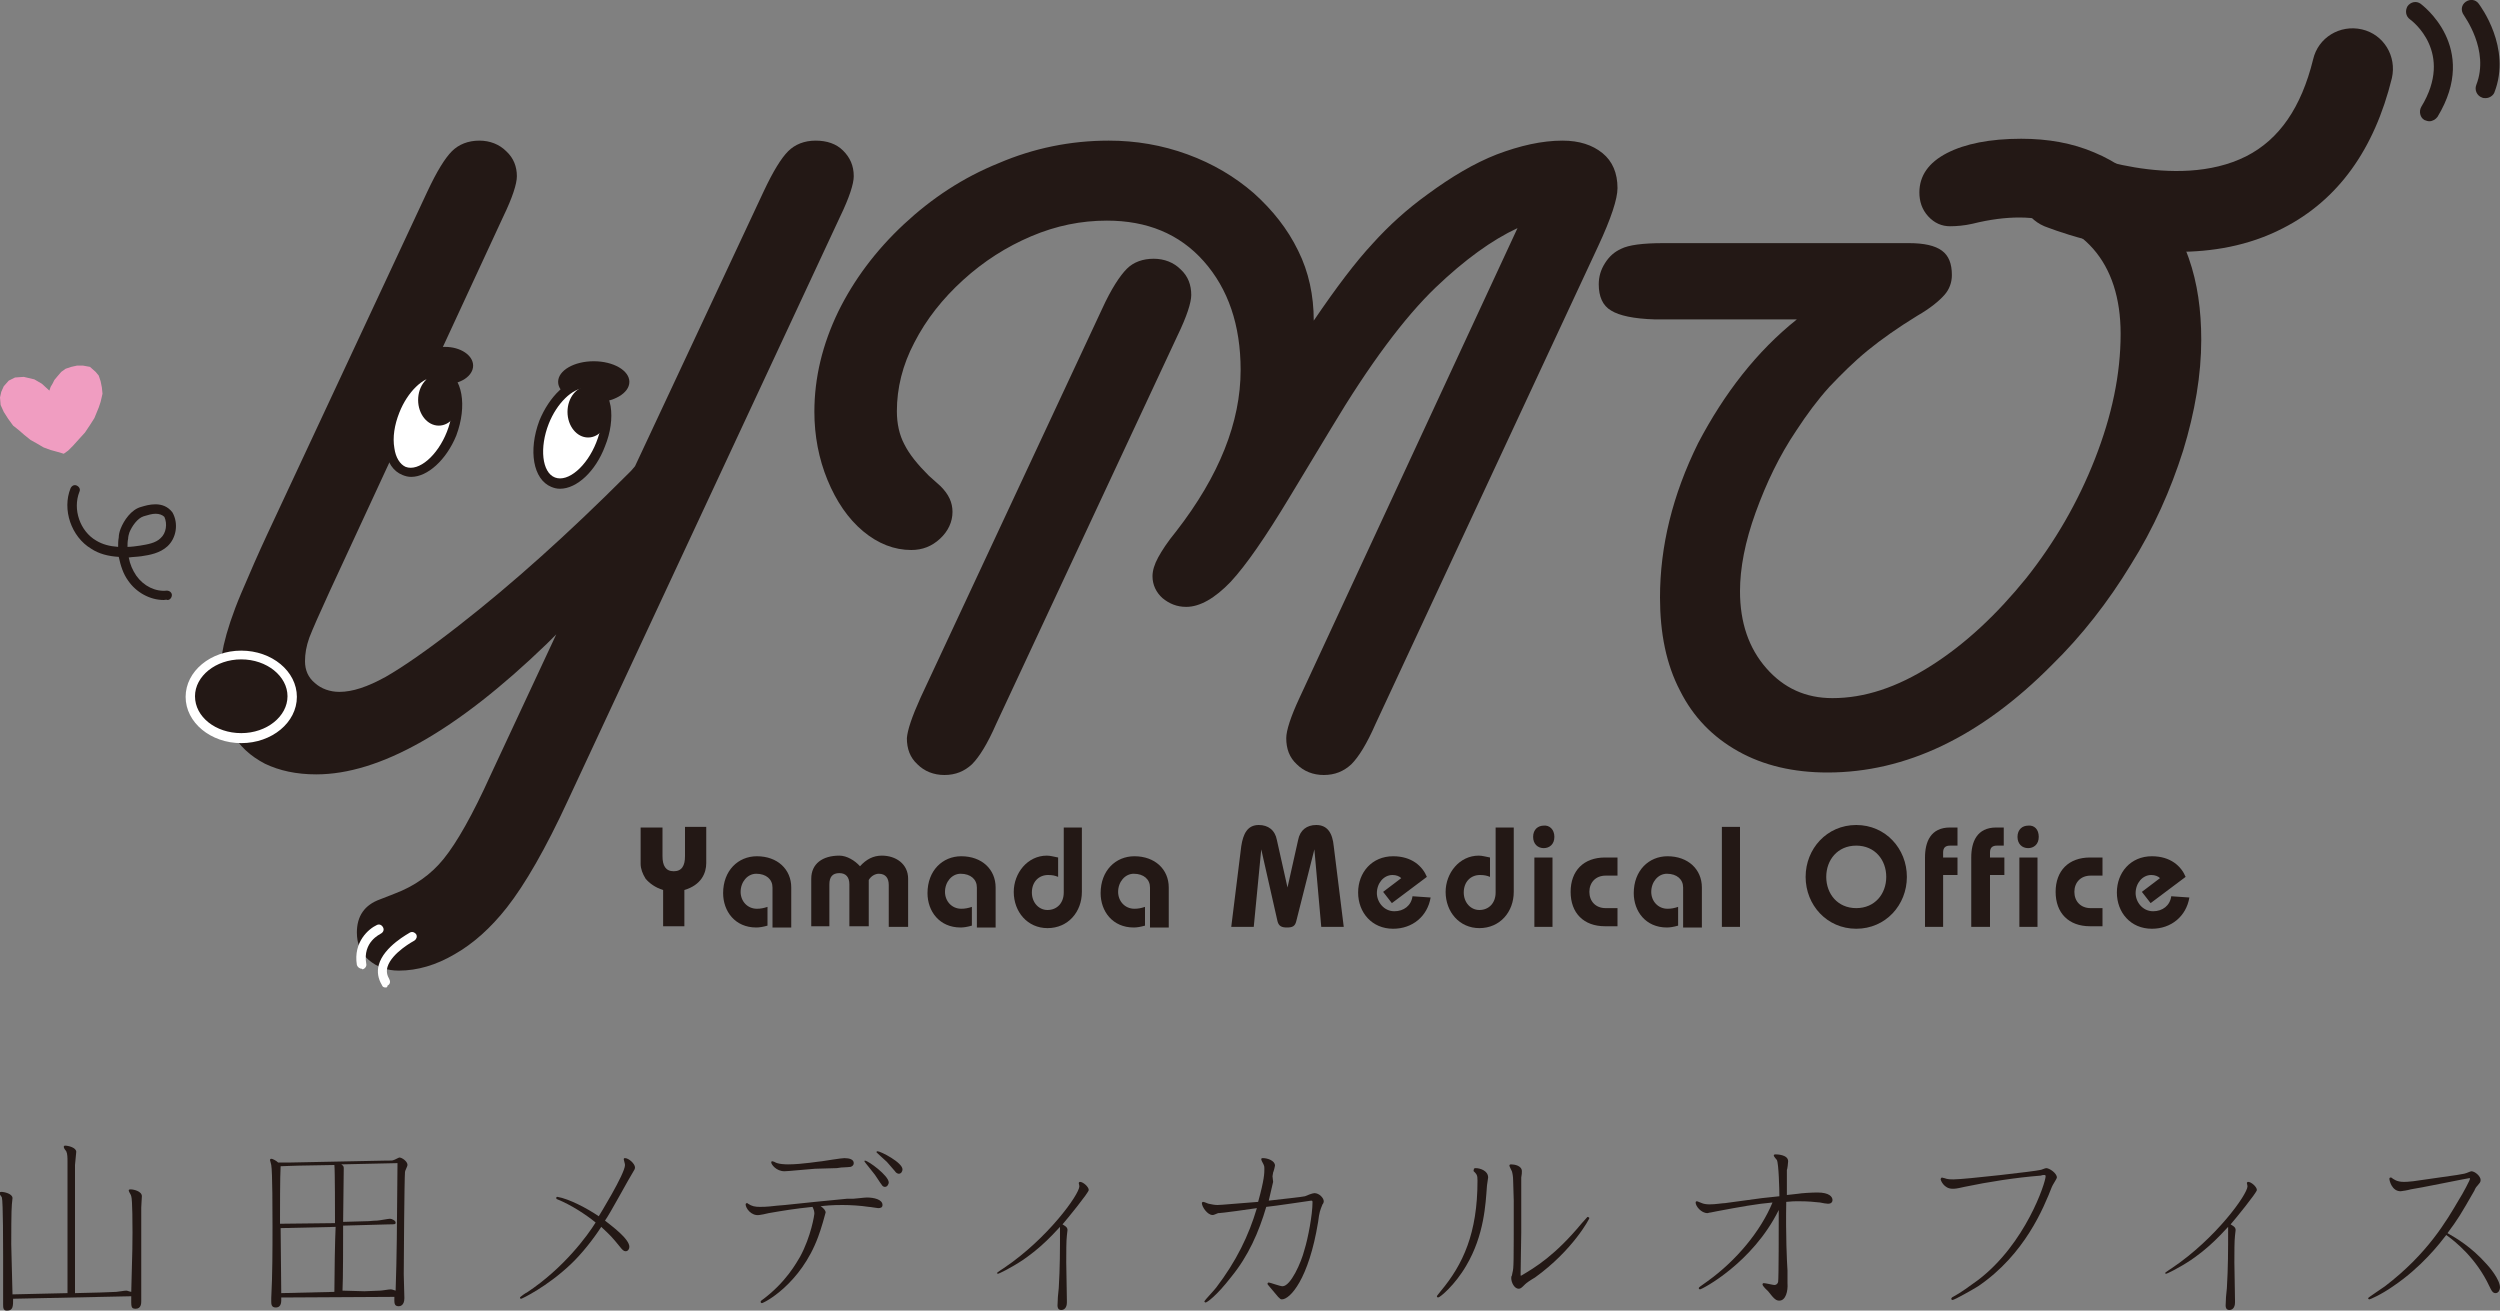 <?xml version="1.0" encoding="utf-8"?>
<!-- Generator: Adobe Illustrator 20.0.0, SVG Export Plug-In . SVG Version: 6.00 Build 0)  -->
<svg version="1.1" id="レイヤー_1" xmlns="http://www.w3.org/2000/svg" xmlns:xlink="http://www.w3.org/1999/xlink" x="0px"
	 y="0px" viewBox="0 0 400 209.7" style="enable-background:new 0 0 400 209.7;" xml:space="preserve">
<rect x="0" y="0" width="400" height="209.7" fill="#808080" stroke="none"/>
<style type="text/css">
	.st0{fill:#231815;}
	.st1{fill:#FFFFFF;}
	.st2{fill:#F09DC1;}
</style>
<g>
	<g>
		<path class="st0" d="M2.1,207.8c0,1.2,0,1.9-1,1.9c-0.6,0-0.6-0.5-0.6-1c0-1.1,0-6.5,0-7.7c0-1.2,0-8.8-0.2-9.4
			c0-0.1-0.4-0.5-0.4-0.7c0,0,0-0.2,0.3-0.2c0.5,0,1.8,0.3,1.8,1c0,0.2-0.1,0.8-0.1,1c-0.1,0.8-0.1,5.2-0.1,6.4s0.2,6.8,0.2,8
			l8.8-0.2v-21.1c0-0.5,0-1.2-0.2-1.6c-0.1-0.1-0.4-0.5-0.4-0.7c0,0,0-0.2,0.2-0.2c0.5,0,1.8,0.3,1.8,1c0,0.3-0.2,1.8-0.2,2.1v20.5
			l4-0.1c0.8,0,1.9-0.1,2.6-0.1c0.2,0,1.3-0.2,1.6-0.2c0.2,0,0.3,0.1,0.8,0.2c0.2-7.1,0.2-7.9,0.2-9.5c0-0.8,0-5.3-0.2-5.8
			c0-0.2-0.4-0.7-0.4-0.9c0-0.1,0-0.2,0.3-0.2c0.5,0,1.8,0.3,1.8,1.1c0,0.2-0.1,1.5-0.1,1.8c0,1.5,0,12.6,0,15c0,0.3,0,1.2-0.9,1.2
			c-0.8,0-0.7-0.4-0.7-2L2.1,207.8z"/>
		<path class="st0" d="M45,207.6c0,0.6,0.1,1.6-0.9,1.6c-0.7,0-0.7-0.6-0.7-1c0-0.1,0-0.4,0-0.5c0.2-3.8,0.2-7.8,0.2-11.6
			c0-1.8,0-8.7-0.2-9.7c0-0.1-0.2-0.7-0.2-0.8c0-0.1,0.1-0.2,0.2-0.2c0.2,0,0.8,0.3,1.1,0.6c0.2,0,0.6,0,2.1,0l14.9-0.3
			c1.2,0,1.3,0,1.5-0.1c0.1,0,0.8-0.4,0.9-0.4c0.4,0,1.3,0.6,1.3,1.2c0,0.2-0.4,0.9-0.4,1.1c-0.1,0.9-0.2,14.5-0.2,16.4
			c0,0.5,0.1,3.2,0.1,3.8c0,1.2-0.7,1.3-0.9,1.3c-0.8,0-0.7-0.6-0.7-1.5L45,207.6z M53.6,195.7c0-1.5,0-8.6-0.1-9.3l-5.7,0.1
			c-0.5,0-2.8,0.1-2.9,0.1c-0.1,1.4-0.1,7.2-0.1,9.2L53.6,195.7z M53.5,206.7c0-2.4,0.1-8.6,0.2-10.4l-8.8,0.2l0.1,10.4L53.5,206.7z
			 M58.3,206.6c0.7,0,1.9-0.1,2.5-0.1c0.3,0,1.4-0.2,1.7-0.2c0.2,0,0.5,0.1,0.8,0.2c0.2-6,0.2-9,0.3-20.4l-9,0.2
			c0.3,0.2,0.4,0.3,0.4,0.6c0,1.4-0.1,7.4-0.1,8.6l3.5-0.1c0.9,0,1.2-0.1,1.9-0.1c0.3,0,1.8-0.3,2.1-0.3c0.3,0,0.9,0.3,0.9,0.6
			c0,0.3-0.1,0.3-1.1,0.3l-7.3,0.2c0,1.7,0,8.9-0.1,10.4L58.3,206.6z"/>
		<path class="st0" d="M91.3,202.3c-3.8,3.6-7.8,5.5-7.9,5.5c-0.2,0-0.2-0.1-0.2-0.2c0-0.1,1-0.8,1.1-0.8c5.9-3.9,9.7-9.1,11-11.2
			c-1.6-1.3-3.9-2.8-6.1-3.7c-0.1,0-0.2-0.1-0.2-0.2c0-0.2,0.1-0.2,0.2-0.2c1.8,0.3,4.7,1.8,6.6,3.1c0,0,4.2-6.8,4.2-8.2
			c0-0.2-0.2-0.8-0.2-0.9c0-0.2,0.1-0.2,0.2-0.2c0.6,0,1.6,0.9,1.6,1.5c0,0.2-0.1,0.4-0.3,0.7c-0.7,1.1-3.7,6.7-4.5,7.8
			c1,0.8,3.9,2.9,3.9,4.2c0,0.3-0.2,0.7-0.6,0.7c-0.3,0-0.5-0.2-0.9-0.7c-1.3-1.6-1.5-1.8-3-3.2C94.9,198.3,93.1,200.6,91.3,202.3z"
			/>
		<path class="st0" d="M136.5,191.8c0.3,0,1.8-0.2,2.2-0.2c1.1,0,2.5,0.3,2.5,1.2c0,0.4-0.3,0.5-0.7,0.5c-0.2,0-1.2-0.2-1.5-0.2
			c-1.3-0.2-2.9-0.3-4.2-0.3c-1.8,0-2.7,0.1-3.5,0.2c0.5,0.3,0.8,0.7,0.8,1c0,0.1-0.8,2.9-1.2,3.9c-2.8,7.6-8.7,10.6-9,10.6
			c-0.1,0-0.2-0.1-0.2-0.2c0-0.1,0.1-0.2,0.1-0.2c4-2.9,5.7-6.2,6.2-7c1.8-3.3,2.3-6.8,2.3-6.9c0-0.4-0.1-0.7-0.3-1.1
			c-2.9,0.3-4.7,0.6-7,1l-0.9,0.2l-0.6,0.1c-1.3,0.2-2.2-1.1-2.2-1.7c0-0.1,0.1-0.2,0.2-0.2c0.1,0,0.1,0,0.2,0.1
			c0.6,0.4,1.1,0.5,1.9,0.5c1.1,0,1.9-0.1,2.8-0.2l1.2-0.1l4.8-0.5l5.1-0.5L136.5,191.8z M130.4,187l-3.5,0.3
			c-0.1,0-0.9,0.1-1.4,0.1c-1.3,0-2.1-1.1-2.1-1.4c0-0.1,0-0.2,0.2-0.2c0.1,0,0.2,0.1,0.3,0.1c0.6,0.4,1.9,0.4,2.2,0.4
			c2.2,0,5.1-0.5,5.4-0.5c0.7-0.1,3.1-0.5,3.6-0.5c0.8,0,1.5,0.2,1.5,0.8c0,0.3-0.2,0.5-0.5,0.6c-0.1,0-0.9,0.1-1.5,0.1l-0.7,0.1
			L130.4,187z M138.4,185.7c0.5,0,3.8,2.4,3.8,3.5c0,0.2-0.2,0.7-0.6,0.7c-0.2,0-0.4-0.1-0.5-0.3c-0.2-0.2-1.1-1.7-1.4-2
			c-0.2-0.3-1.4-1.7-1.4-1.8C138.3,185.8,138.3,185.7,138.4,185.7z M140.4,184.2c0.5,0,4,1.8,4,2.9c0,0.3-0.2,0.7-0.6,0.7
			c-0.2,0-0.5-0.2-0.6-0.4c-0.5-0.6-0.5-0.6-1.3-1.5c-0.3-0.3-1.7-1.5-1.7-1.6C140.3,184.3,140.3,184.2,140.4,184.2z"/>
		<path class="st0" d="M170.7,208.4c0,0.8-0.4,1.2-0.9,1.2c-0.5,0-0.6-0.4-0.6-0.7c0-0.7,0.1-2.1,0.2-2.8c0.2-3.4,0.2-5.9,0.2-9.8
			c-1.4,1.5-4,4.4-8.1,6.6c-0.3,0.2-1.7,0.9-1.8,0.9c-0.1,0-0.2-0.1-0.2-0.1c0-0.1,1.1-0.8,1.1-0.8c7-4.7,12.1-11.8,12.1-13.1
			c0-0.1-0.1-0.5-0.1-0.5c0-0.1,0.1-0.2,0.2-0.2c0.5,0,1.4,0.8,1.4,1.3c0,0.4-3.5,4.7-4.2,5.5c0.3,0.2,0.8,0.4,0.8,0.9
			c0,0.1-0.1,0.8-0.1,0.9c-0.1,0.8-0.1,2.6-0.1,4.3c0,0.8,0.1,5,0.1,6V208.4z"/>
		<path class="st0" d="M203.7,189.1c-0.3,1.2-0.4,1.8-0.7,3c1.7-0.2,5.5-0.6,5.8-0.7c0.2-0.1,1.2-0.5,1.5-0.5c0.8,0,1.5,0.8,1.5,1.3
			c0,0.2-0.1,0.4-0.2,0.5c-0.4,1-0.5,1.2-0.7,2.8c-1.5,9.2-4.5,12.4-5.8,12.4c-0.2,0-0.3-0.1-0.6-0.4l-1.6-1.9c0,0-0.1-0.1-0.1-0.2
			c0-0.1,0.1-0.2,0.2-0.2c0.2,0,1.8,0.6,2.2,0.6c1.3,0,3-3.8,3.5-5.8c0.6-1.9,1.3-5.7,1.3-7.6c0-0.2,0-0.3-0.2-0.3
			c-0.1,0-6,0.9-7.2,1c-1.2,4.1-2.9,7.9-5.6,11.2c-2.4,3.1-3.9,4.1-4.1,4.1c-0.1,0-0.2-0.1-0.2-0.2c0-0.1,1.7-1.9,1.9-2.2
			c3.2-4.2,5.2-8.3,6.5-12.7c-5.5,0.8-6.1,0.8-6.2,0.8l-0.5,0.2c-0.2,0.1-0.3,0.1-0.4,0.1c-0.8,0-1.7-1.3-1.7-1.9
			c0-0.1,0.1-0.2,0.2-0.2c0.2,0,0.8,0.3,0.9,0.3c0.5,0.1,0.9,0.2,1.4,0.2c0.6,0,3.7-0.3,6.5-0.5c1-3.6,1-4.6,1-5.3
			c0-0.2,0-0.4-0.1-0.6c0-0.1-0.4-0.7-0.4-0.9c0-0.2,0.1-0.2,0.3-0.2c0.7,0,1.9,0.4,1.9,1.2c0,0.1-0.2,0.9-0.3,1.1l-0.1,0.6
			L203.7,189.1z"/>
		<path class="st0" d="M235.8,187.1c0-0.1,0.1-0.2,0.3-0.2c0.7,0,2,0.4,2,1.5c0,0.2-0.2,1.2-0.2,1.5c-0.2,2.6-0.4,7.7-3.3,12.6
			c-1.8,3.1-4.2,5.1-4.5,5.1c-0.1,0-0.2-0.1-0.2-0.2c0-0.1,0.4-0.5,0.6-0.8c3.6-4.3,5.9-9.3,5.9-17.7c0-0.9-0.1-1-0.7-1.6
			C235.9,187.3,235.8,187.2,235.8,187.1z M243.4,204.1c2.2-1.3,5.4-3.2,9.7-8.4c0.1-0.1,0.9-1,0.9-1c0.1,0,0.3,0.1,0.3,0.2
			c0,0.1-2.6,5.1-8.7,9.5l-0.5,0.3c-0.3,0.2-0.8,0.5-1.1,0.8c-0.5,0.5-0.7,0.7-1,0.7c-0.7,0-1.2-1-1.2-1.7c0-0.1,0-0.3,0.1-0.4
			l0.1-0.5c0.2-0.8,0.2-1.1,0.2-11.5c0-0.5-0.1-2.8-0.1-3.3c0-0.5-0.1-1.1-0.2-1.4c-0.1-0.2-0.4-0.8-0.4-0.9c0-0.2,0.2-0.2,0.3-0.2
			c0.5,0,1.7,0.2,1.7,1.1c0,0.2,0,0.5-0.1,1l0,0.6l0,1v0.7l0,6.5l-0.1,6.5V204.1z"/>
		<path class="st0" d="M274.2,193.9l-0.5,0.1c-0.2,0-0.4,0.1-0.5,0.1c-1,0-1.9-1.1-1.9-1.7c0-0.2,0.2-0.2,0.2-0.2c0,0,0.1,0,0.8,0.3
			c0.2,0.1,0.7,0.2,1.2,0.2c1,0,2.1-0.2,2.5-0.2l5.9-0.8l2.8-0.3c0-1-0.1-5.2-0.4-5.8c-0.1-0.1-0.5-0.6-0.5-0.7
			c0-0.2,0.2-0.2,0.3-0.2c0.1,0,2,0,2,1.1c0,0.2-0.1,1.2-0.2,1.4v0.7l0,0.8l0,2.5l1.8-0.2c0.5-0.1,2.2-0.2,3.1-0.2
			c1.9,0,2.4,0.7,2.4,1.2c0,0.4-0.3,0.6-0.7,0.6c-0.2,0-0.9-0.1-1.3-0.2c-1-0.1-1.8-0.2-3.5-0.2c-0.6,0-0.9,0-1.9,0.1
			c-0.1,5.3,0.1,9.5,0.2,11l0,1.2l0,0.8c0.1,1.3-0.3,2.8-1.3,2.8c-0.5,0-0.8-0.2-1.8-1.5c-0.1-0.1-0.9-0.8-0.9-1.1
			c0-0.2,0.2-0.2,0.2-0.2c0.3,0,1.5,0.3,1.7,0.3c0.2,0,0.5-0.1,0.6-0.5c0.1-0.5,0.1-8.6,0.1-11.5c-4.2,8.5-12.3,12.7-12.6,12.7
			c-0.1,0-0.2-0.1-0.2-0.2c0-0.1,0.1-0.2,1.4-1.1c4.6-3.3,8.5-8,10.4-12.6c-2.4,0.2-5.2,0.7-8.9,1.4L274.2,193.9z"/>
		<path class="st0" d="M314.3,189.9c-1.3,0.3-1.5,0.3-1.9,0.3c-1.4,0-1.9-1.4-1.9-1.5c0-0.2,0.2-0.3,0.2-0.3c0,0,0.3,0.1,0.4,0.1
			c0.5,0.2,1,0.2,1.5,0.2c1.8,0,13.1-1.3,13.8-1.5c0.2,0,0.8-0.3,1-0.3c0.5,0,1.7,0.8,1.7,1.5c0,0.2-0.7,1.2-0.8,1.5
			c-1.3,3.3-4.3,10.8-11.8,15.9c-0.8,0.5-3.8,2.2-4.1,2.2c-0.1,0-0.2-0.1-0.2-0.2c0-0.1,0.1-0.1,0.1-0.2c1.5-0.8,2.8-1.8,4.2-2.8
			c7.6-5.8,10.8-15.6,10.8-16.6c0-0.2-0.1-0.2-0.3-0.2c-0.1,0-0.2,0-0.5,0.1C322.6,188.4,318.1,189.1,314.3,189.9z"/>
		<path class="st0" d="M357.6,208.4c0,0.8-0.4,1.2-0.9,1.2c-0.5,0-0.6-0.4-0.6-0.7c0-0.7,0.1-2.1,0.2-2.8c0.2-3.4,0.2-5.9,0.2-9.8
			c-1.4,1.5-4,4.4-8.1,6.6c-0.3,0.2-1.7,0.9-1.8,0.9c-0.1,0-0.2-0.1-0.2-0.1c0-0.1,1.1-0.8,1.1-0.8c7-4.7,12.1-11.8,12.1-13.1
			c0-0.1-0.1-0.5-0.1-0.5c0-0.1,0.1-0.2,0.2-0.2c0.5,0,1.4,0.8,1.4,1.3c0,0.4-3.5,4.7-4.2,5.5c0.3,0.2,0.8,0.4,0.8,0.9
			c0,0.1-0.1,0.8-0.1,0.9c-0.1,0.8-0.1,2.6-0.1,4.3c0,0.8,0.1,5,0.1,6V208.4z"/>
		<path class="st0" d="M398.3,205.8c-2.1-4.5-5.5-7.2-6.9-8.2c-1,1.3-3.9,5.1-8.5,8.2c-2,1.4-3.7,2.1-3.8,2.1
			c-0.1,0-0.2-0.1-0.2-0.2c0-0.1,2.3-1.6,2.7-1.9c6.8-5.2,9.8-10.4,11.8-13.8c0.7-1.1,1.8-3.2,1.8-3.4c0-0.1-0.1-0.1-0.1-0.1
			c-0.2,0-8.5,1.7-9.4,1.8c-0.3,0.1-1.4,0.3-1.6,0.3c-1.4,0-1.8-1.7-1.8-2c0-0.2,0.2-0.2,0.2-0.2h0.1c0.4,0.3,0.9,0.7,2,0.7
			c0.4,0,0.5,0,1.5-0.1l3.5-0.5l3.5-0.5c1.2-0.2,1.3-0.2,2-0.5c0.1,0,0.2-0.1,0.3-0.1c0.6,0,1.5,0.8,1.5,1.4c0,0.4-0.2,0.5-0.5,0.9
			c-0.2,0.2-0.4,0.5-0.5,0.8c-2.3,4-2.6,4.5-4.3,6.8c1.4,0.8,3.8,2.2,6.2,4.9c0.4,0.4,2.2,2.5,2.2,3.8c0,0.3-0.2,0.9-0.7,0.9
			c-0.4,0-0.6-0.3-0.8-0.7L398.3,205.8z"/>
	</g>
	<g>
		<g>
			<path class="st0" d="M101.6,74.6l20.6-44c1.5-3.2,2.8-5.3,3.9-6.4c1.1-1.1,2.6-1.7,4.4-1.7c1.8,0,3.3,0.5,4.4,1.6
				c1.1,1.1,1.7,2.4,1.7,4.1c0,1.2-0.7,3.4-2.2,6.5L90.9,128c-3.6,7.8-6.9,13.5-9.8,17.2c-2.6,3.3-5.4,5.8-8.4,7.5
				c-2.9,1.7-5.9,2.6-8.9,2.6c-1.9,0-3.5-0.6-4.8-1.7c-1.3-1.1-1.9-2.6-1.9-4.4c0-2.6,1.2-4.4,3.7-5.3l2.3-0.9
				c3.2-1.2,5.9-3.1,7.9-5.6c2.1-2.6,4.6-7,7.5-13.4l10.5-22.5l-0.4,0.4l-1.1,1.1c-14.5,14-26.8,20.9-36.9,20.9
				c-3.2,0-5.9-0.6-8.2-1.7c-2.3-1.2-4.1-2.8-5.4-5.1c-1.3-2.2-1.9-4.8-1.9-7.8c0-1.8,0.2-3.8,0.7-6.1c0.5-2.2,1.4-5,2.8-8.3
				c1.4-3.3,2.8-6.5,4.2-9.5l25.6-54.8c1.5-3.2,2.8-5.3,3.9-6.4c1.1-1.1,2.6-1.7,4.4-1.7c1.7,0,3.2,0.6,4.3,1.7
				c1.2,1.1,1.7,2.5,1.7,4c0,1.2-0.7,3.4-2.2,6.5L52.8,94.5c-1.7,3.7-2.8,6.2-3.3,7.5c-0.5,1.4-0.7,2.6-0.7,3.8
				c0,1.4,0.5,2.6,1.6,3.5c1,0.9,2.4,1.4,3.9,1.4c2.1,0,4.5-0.8,7.4-2.4c2.8-1.6,6.7-4.3,11.7-8.2c8.6-6.7,17.5-14.7,26.9-24.1
				l0.7-0.7L101.6,74.6z"/>
			<path class="st0" d="M242.8,36.5c-4.1,1.9-8.5,5.1-13.1,9.5c-5,4.8-10.6,12.3-16.7,22.5l-6.7,11.1c-3.8,6.3-6.9,10.8-9.4,13.5
				c-2.5,2.6-4.9,4-7.1,4c-1.5,0-2.7-0.5-3.8-1.4c-1-0.9-1.6-2.1-1.6-3.5c0-0.9,0.3-1.9,0.9-3c0.6-1.1,1.5-2.5,2.9-4.2
				c6.9-8.9,10.3-17.5,10.3-25.8c0-7.2-2-13-5.9-17.4c-3.9-4.4-9.1-6.5-15.5-6.5c-4.1,0-8.1,0.8-12.1,2.5c-4,1.7-7.6,4-10.9,7
				c-3.3,3-5.9,6.3-7.8,10c-1.9,3.6-2.8,7.3-2.8,11c0,2,0.4,3.8,1.2,5.3c0.8,1.6,2.1,3.2,3.9,5l1.9,1.7c1.3,1.3,1.9,2.6,1.9,4.1
				c0,1.6-0.7,3.1-2,4.3c-1.3,1.2-2.8,1.8-4.6,1.8c-2.7,0-5.3-1-7.7-3c-2.4-2-4.3-4.8-5.7-8.2c-1.4-3.4-2.1-7.1-2.1-10.9
				c0-5.5,1.3-10.8,3.8-16c2.5-5.1,6-9.8,10.5-14c4.5-4.2,9.5-7.5,15.2-9.8c5.6-2.4,11.5-3.6,17.6-3.6c4.3,0,8.5,0.7,12.6,2.2
				c4.1,1.5,7.6,3.6,10.6,6.2c3,2.7,5.4,5.7,7.1,9.2c1.7,3.4,2.5,7.2,2.5,11.2c3.6-5.3,6.7-9.4,9.4-12.3c2.6-2.9,5.6-5.6,8.8-7.9
				c3.8-2.8,7.5-5,11.1-6.4c3.7-1.4,7.2-2.2,10.5-2.2c2.7,0,4.8,0.7,6.4,2c1.6,1.3,2.4,3.2,2.4,5.6c0,1.7-1,4.8-3.1,9.3l-35.6,76.4
				c-1.4,3.2-2.7,5.3-3.9,6.5c-1.2,1.1-2.6,1.7-4.4,1.7c-1.7,0-3.2-0.6-4.3-1.7c-1.2-1.1-1.7-2.5-1.7-4.2c0-1.2,0.7-3.4,2.1-6.4
				L242.8,36.5z M147.3,111.6l29-62.1c1.5-3.3,2.9-5.4,4-6.5c1.1-1.1,2.6-1.6,4.3-1.6c1.7,0,3.2,0.6,4.3,1.7
				c1.2,1.1,1.7,2.5,1.7,4.1c0,1.2-0.7,3.4-2.2,6.5l-29,62.1c-1.4,3.2-2.7,5.3-3.9,6.5c-1.2,1.1-2.6,1.7-4.4,1.7
				c-1.7,0-3.2-0.6-4.3-1.7c-1.2-1.1-1.7-2.5-1.7-4.2C145.2,116.8,145.9,114.7,147.3,111.6z"/>
			<path class="st0" d="M287.5,51.1h-21.2h-1.6c-3.3-0.1-5.6-0.6-6.9-1.4c-1.4-0.8-2-2.3-2-4.2c0-1.2,0.3-2.3,1-3.4
				c0.7-1.1,1.5-1.8,2.6-2.3c1.2-0.6,3.4-0.9,6.8-0.9h1.6h35.8h1.8c2.5,0,4.2,0.4,5.3,1.2c1.1,0.8,1.6,2.1,1.6,3.9
				c0,1.2-0.4,2.3-1.2,3.2c-0.8,0.9-2.2,2.1-4.3,3.3c-3.1,1.9-5.8,3.8-8,5.6c-2.2,1.8-4.2,3.8-6.1,5.8c-1.9,2.1-3.6,4.4-5.3,7
				c-2.7,4-4.8,8.4-6.5,13.1s-2.5,8.9-2.5,12.6c0,5,1.4,9.1,4.2,12.3c2.8,3.2,6.3,4.8,10.6,4.8c5.1,0,10.3-1.7,15.8-5.2
				c5.5-3.5,10.5-8.2,15.2-14c4.6-5.8,8.3-12.2,11-19.1c2.7-6.9,4.1-13.5,4.1-20c0-5.7-1.5-10.3-4.4-13.6c-2.9-3.3-6.9-5-11.8-5
				c-2.2,0-4.7,0.3-7.5,1c-1.3,0.3-2.6,0.4-3.6,0.4c-1.3,0-2.5-0.5-3.5-1.6c-1-1.1-1.4-2.4-1.4-3.8c0-2.7,1.5-4.8,4.4-6.3
				c2.9-1.5,6.9-2.3,11.9-2.3c4.3,0,8.2,0.7,11.7,2.2c3.6,1.5,6.6,3.7,9.2,6.6c2.6,2.9,4.5,6.3,5.9,10.3c1.4,4,2,8.3,2,13.1
				c0,5.5-1,11.5-2.9,17.7c-2,6.3-4.7,12.4-8.4,18.3c-3.6,5.9-7.8,11.3-12.6,16c-11.4,11.5-23.4,17.2-35.9,17.2
				c-5.4,0-10.2-1.1-14.3-3.4c-4.1-2.3-7.2-5.5-9.3-9.7c-2.2-4.2-3.2-9.2-3.2-14.9c0-8.2,2-16.4,6.1-24.7
				C275.9,62.9,281.1,56.2,287.5,51.1z"/>
		</g>
		<g>
			<path class="st0" d="M106,132.3v4.7c0,1.5,0.5,2.4,1.8,2.4s1.8-0.9,1.8-2.4v-4.7h3.4v5.8c0,1.6-0.8,3.5-3.5,4.3v5.8h-3.4v-5.8
				c-1.3-0.4-2.2-1.1-2.8-1.8c-0.5-0.8-0.8-1.6-0.8-2.4v-5.8H106z"/>
			<path class="st0" d="M123.6,148.3V142c0-1.3-1-2.2-2.6-2.2c-1.4,0-2.5,1.3-2.5,2.9c0,1.5,1.1,2.7,2.6,2.7c0.6,0,1.1-0.1,1.7-0.3
				v3c-0.7,0.2-1.3,0.3-1.8,0.3c-3.4,0-5.3-2.6-5.3-5.5c0-3.6,2.4-5.9,5.4-5.9c3.3,0,5.5,2.1,5.5,5v6.4H123.6z"/>
			<path class="st0" d="M129.8,148.3v-7.7c0-2.4,1.8-3.7,4.5-3.7c1.2,0,2.5,0.8,3.3,1.7c1-1.1,2.1-1.7,3.5-1.7
				c2.2,0,4.2,1.3,4.2,3.7v7.7h-3.1v-6.7c0-1.1-0.5-1.8-1.6-1.8c-0.5,0-1.2,0.3-1.6,1v7.4h-3.1v-6.7c0-1.1-0.5-1.8-1.6-1.8
				c-1.1,0-1.6,0.6-1.6,1.8v6.7H129.8z"/>
			<path class="st0" d="M156.3,148.3V142c0-1.3-1-2.2-2.6-2.2c-1.4,0-2.5,1.3-2.5,2.9c0,1.5,1.1,2.7,2.6,2.7c0.6,0,1.1-0.1,1.7-0.3
				v3c-0.7,0.2-1.3,0.3-1.8,0.3c-3.4,0-5.3-2.6-5.3-5.5c0-3.6,2.4-5.9,5.4-5.9c3.3,0,5.5,2.1,5.5,5v6.4H156.3z"/>
			<path class="st0" d="M173.1,132.3v10.4c0,3.2-2.2,5.8-5.5,5.8c-3.2,0-5.4-2.6-5.4-5.8c0-3,2.2-5.8,5.3-5.8c0.6,0,1.2,0.2,1.8,0.3
				v3.1c-0.5-0.2-0.9-0.3-1.6-0.3c-1.5,0-2.6,1.1-2.6,2.8c0,1.6,1.1,2.8,2.5,2.8c1.5,0,2.6-1.1,2.6-2.8v-10.4H173.1z"/>
			<path class="st0" d="M184,148.3V142c0-1.3-1-2.2-2.6-2.2c-1.4,0-2.5,1.3-2.5,2.9c0,1.5,1.1,2.7,2.6,2.7c0.6,0,1.1-0.1,1.7-0.3v3
				c-0.7,0.2-1.3,0.3-1.8,0.3c-3.4,0-5.3-2.6-5.3-5.5c0-3.6,2.4-5.9,5.4-5.9c3.3,0,5.5,2.1,5.5,5v6.4H184z"/>
			<path class="st0" d="M197,148.3l1.6-12.9c0.3-2,1-3.4,2.8-3.4c1.5,0,2.6,0.8,2.9,2.4l1.7,7.6h0l1.7-7.6c0.3-1.6,1.4-2.4,2.9-2.4
				c1.8,0,2.6,1.3,2.8,3.4l1.6,12.9h-3.6l-1.1-12.4h0l-2.9,11.5c-0.2,0.8-0.6,1-1.5,1c-0.8,0-1.3-0.2-1.5-1l-2.6-11.5h0l-1.2,12.4
				H197z"/>
			<path class="st0" d="M228.9,143.6c-0.5,3-2.9,5-6,5c-3.4,0-5.6-2.6-5.6-5.8s2.2-5.8,5.6-5.8c3,0,4.7,1.6,5.4,3.3l-5.6,4.2
				l-1.4-1.8l2.9-2.2c-0.3-0.3-0.8-0.5-1.4-0.5c-1.4,0-2.5,1.3-2.5,2.9c0,1.4,1.1,2.9,2.8,2.9c1.5,0,2.7-0.9,2.9-2.4L228.9,143.6z"
				/>
			<path class="st0" d="M242.2,132.3v10.4c0,3.2-2.2,5.8-5.5,5.8c-3.2,0-5.4-2.6-5.4-5.8c0-3,2.2-5.8,5.3-5.8c0.6,0,1.2,0.2,1.8,0.3
				v3.1c-0.5-0.2-0.9-0.3-1.6-0.3c-1.5,0-2.6,1.1-2.6,2.8c0,1.6,1.1,2.8,2.5,2.8c1.5,0,2.6-1.1,2.6-2.8v-10.4H242.2z"/>
			<path class="st0" d="M248.7,133.9c0,1.2-0.8,1.8-1.7,1.8c-1,0-1.7-0.7-1.7-1.8c0-1.2,0.8-1.8,1.7-1.8
				C247.9,132,248.7,132.7,248.7,133.9z M245.5,148.3v-11.1h2.9v11.1H245.5z"/>
			<path class="st0" d="M258.8,140.1h-1.9c-1.6,0-2.6,1.1-2.6,2.6c0,1.5,1,2.6,2.6,2.6h1.9v2.9h-2c-3.4,0-5.5-2.1-5.5-5.5
				s2.1-5.5,5.5-5.5h2V140.1z"/>
			<path class="st0" d="M269.3,148.3V142c0-1.3-1-2.2-2.6-2.2c-1.4,0-2.5,1.3-2.5,2.9c0,1.5,1.1,2.7,2.6,2.7c0.6,0,1.1-0.1,1.7-0.3
				v3c-0.7,0.2-1.3,0.3-1.8,0.3c-3.4,0-5.3-2.6-5.3-5.5c0-3.6,2.4-5.9,5.4-5.9c3.3,0,5.5,2.1,5.5,5v6.4H269.3z"/>
			<path class="st0" d="M275.5,148.3v-16h2.9v16H275.5z"/>
			<path class="st0" d="M305.1,140.3c0,4.5-3.4,8.3-8.1,8.3s-8.1-3.8-8.1-8.3c0-4.5,3.4-8.3,8.1-8.3S305.1,135.8,305.1,140.3z
				 M292.2,140.3c0,2.7,1.8,5,4.8,5s4.8-2.3,4.8-5c0-2.7-1.8-5-4.8-5S292.2,137.6,292.2,140.3z"/>
			<path class="st0" d="M308,148.3v-11.1c0-2.5,0.9-4.8,4-4.8h1.2v2.9H312c-0.7,0-1.1,0.3-1.1,1.1v0.8h2.3v2.8h-2.3v8.3H308z"/>
			<path class="st0" d="M315.4,148.3v-11.1c0-2.5,0.9-4.8,4-4.8h1.2v2.9h-1.1c-0.7,0-1.1,0.3-1.1,1.1v0.8h2.3v2.8h-2.3v8.3H315.4z"
				/>
			<path class="st0" d="M326.2,133.9c0,1.2-0.8,1.8-1.7,1.8c-1,0-1.7-0.7-1.7-1.8c0-1.2,0.8-1.8,1.7-1.8
				C325.5,132,326.2,132.7,326.2,133.9z M323.1,148.3v-11.1h2.9v11.1H323.1z"/>
			<path class="st0" d="M336.4,140.1h-1.9c-1.6,0-2.6,1.1-2.6,2.6c0,1.5,1,2.6,2.6,2.6h1.9v2.9h-2c-3.4,0-5.5-2.1-5.5-5.5
				s2.1-5.5,5.5-5.5h2V140.1z"/>
			<path class="st0" d="M350.3,143.6c-0.5,3-2.9,5-6,5c-3.4,0-5.6-2.6-5.6-5.8s2.2-5.8,5.6-5.8c3,0,4.7,1.6,5.4,3.3l-5.6,4.2
				l-1.4-1.8l2.9-2.2c-0.3-0.3-0.8-0.5-1.4-0.5c-1.4,0-2.5,1.3-2.5,2.9c0,1.4,1.1,2.9,2.8,2.9c1.5,0,2.7-0.9,2.9-2.4L350.3,143.6z"
				/>
		</g>
		<g>
			
				<ellipse transform="matrix(0.367 -0.93 0.93 0.367 -19.969 105.772)" class="st1" cx="67.8" cy="67.6" rx="8.4" ry="4.9"/>
			<path class="st0" d="M65.8,76.3c-0.5,0-0.9-0.1-1.4-0.3c-1.5-0.6-2.4-2-2.8-4.1c-0.3-1.9,0-4.2,0.9-6.4c1.6-3.9,4.5-6.7,7.2-6.7
				c0.5,0,0.9,0.1,1.4,0.3c2.9,1.2,3.7,5.8,1.9,10.6C71.4,73.6,68.4,76.3,65.8,76.3z M69.7,60.3c-2,0-4.5,2.4-5.8,5.7
				c-0.8,2-1.1,4-0.8,5.7c0.2,1.5,0.9,2.6,1.8,3c2.1,0.8,5.1-1.8,6.6-5.6c1.5-3.8,1.1-7.8-1-8.6C70.3,60.4,70,60.3,69.7,60.3z"/>
		</g>
		<ellipse class="st0" cx="71.2" cy="58.5" rx="4.5" ry="3"/>
		<ellipse class="st0" cx="95" cy="61.1" rx="5.7" ry="3.3"/>
		<ellipse class="st0" cx="70.2" cy="64" rx="3.3" ry="4.1"/>
		<g>
			<ellipse transform="matrix(0.367 -0.93 0.93 0.367 -6.574 129.132)" class="st1" cx="91.6" cy="69.4" rx="8.4" ry="4.9"/>
			<path class="st0" d="M89.6,78.2c-0.5,0-0.9-0.1-1.4-0.3c-2.9-1.2-3.7-5.8-1.9-10.6c1.6-3.9,4.5-6.7,7.2-6.7
				c0.5,0,0.9,0.1,1.4,0.3c1.5,0.6,2.4,2,2.8,4.1c0.3,1.9,0,4.2-0.9,6.4C95.3,75.4,92.3,78.2,89.6,78.2z M93.6,62.1
				c-2,0-4.5,2.4-5.8,5.7c-1.5,3.8-1.1,7.8,1,8.6c2.1,0.8,5.1-1.8,6.6-5.6c0.8-2,1.1-4,0.8-5.7c-0.2-1.5-0.9-2.6-1.8-3
				C94.2,62.2,93.9,62.1,93.6,62.1z"/>
		</g>
		<ellipse class="st0" cx="94.1" cy="65.9" rx="3.3" ry="4.1"/>
		<g>
			<ellipse class="st0" cx="38.6" cy="111.4" rx="8.2" ry="6.7"/>
			<path class="st1" d="M38.6,118.9c-4.9,0-8.9-3.3-8.9-7.4s4-7.4,8.9-7.4s8.9,3.3,8.9,7.4S43.5,118.9,38.6,118.9z M38.6,105.5
				c-4.1,0-7.4,2.7-7.4,5.9c0,3.3,3.3,5.9,7.4,5.9s7.4-2.7,7.4-5.9C46,108.2,42.7,105.5,38.6,105.5z"/>
		</g>
		<path class="st1" d="M57.9,155c-0.4,0-0.7-0.3-0.8-0.6c-0.6-3.7,1.9-5.8,3.2-6.4c0.4-0.2,0.8,0,1,0.4c0.2,0.4,0,0.8-0.4,1l0,0
			c-0.1,0.1-2.9,1.3-2.3,4.8c0.1,0.4-0.2,0.8-0.6,0.9C57.9,155,57.9,155,57.9,155z"/>
		<path class="st1" d="M61.7,158c-0.3,0-0.5-0.1-0.6-0.4c-0.6-1-0.8-2.1-0.5-3.2c0.8-3,4.9-5.1,5-5.2c0.4-0.2,0.8,0,1,0.3
			c0.2,0.4,0,0.8-0.3,1c0,0-3.6,1.9-4.3,4.2c-0.2,0.7-0.1,1.3,0.3,2c0.2,0.4,0.1,0.8-0.3,1C62,158,61.8,158,61.7,158z"/>
		<path class="st0" d="M348.3,40.3c-11.2,0-20.6-3.9-21.2-4.1c-3.3-1.4-4.9-5.2-3.5-8.5c1.4-3.3,5.1-4.9,8.4-3.5
			c0.2,0.1,16.1,6.5,27.4,0.8c5.3-2.7,8.8-7.8,10.7-15.5c0.8-3.5,4.3-5.6,7.8-4.8c3.5,0.8,5.6,4.3,4.8,7.8
			c-2.8,11.4-8.6,19.5-17.4,24C359.7,39.4,353.8,40.3,348.3,40.3z"/>
		<path class="st0" d="M388.7,19.4c-0.3,0-0.5-0.1-0.8-0.2c-0.7-0.4-0.9-1.4-0.5-2.1c5.3-8.7-1.5-13.8-1.8-14
			c-0.7-0.5-0.8-1.4-0.4-2.1c0.5-0.7,1.4-0.9,2.1-0.4c0.1,0.1,9.5,6.9,2.7,18.1C389.7,19.1,389.2,19.4,388.7,19.4z"/>
		<path class="st0" d="M397.7,15.7c-0.2,0-0.4,0-0.6-0.1c-0.8-0.3-1.2-1.2-0.9-2c2.2-5.6-2-11.1-2-11.2c-0.5-0.7-0.4-1.6,0.3-2.1
			c0.7-0.5,1.6-0.4,2.1,0.3c0.2,0.3,5.3,7,2.5,14.2C398.9,15.3,398.3,15.7,397.7,15.7z"/>
		<polygon class="st2" points="7.9,62.5 6.7,61.4 5.5,60.7 3.8,60.3 2.4,60.4 1.4,60.9 0.6,61.8 0.2,62.7 0,63.6 0.1,64.8 0.6,65.9 
			1.3,67 2.1,68.1 3.1,68.9 3.9,69.6 4.9,70.4 5.8,70.9 7,71.6 8.1,72 9.2,72.3 10.2,72.6 10.9,72.1 11.7,71.3 12.6,70.3 13.6,69.2 
			14.4,68 15.1,66.9 15.8,65.2 16.1,64.3 16.4,63 16.3,62 16.1,61 15.8,60.1 15.3,59.5 14.4,58.7 13.3,58.5 12.3,58.5 11.4,58.7 
			10.5,59 9.8,59.5 9.2,60.2 8.7,60.8 8.4,61.4 8.1,61.9 		"/>
		<path class="st0" d="M26.2,96c-2.2,0-4.4-1.2-5.7-3.1c-0.8-1.1-1.2-2.4-1.5-3.8c-1.7-0.1-3.2-0.5-4.4-1.3
			c-3.2-1.9-4.7-6.3-3.3-9.7c0.2-0.4,0.6-0.6,1-0.4c0.4,0.2,0.6,0.6,0.4,1c-1.1,2.8,0.1,6.3,2.7,7.8c1,0.6,2.1,0.9,3.5,1
			c0-0.5,0-1,0.1-1.5c0-0.4,0.1-0.9,0.3-1.4c0.5-1.3,1.7-3.1,3.3-3.5c1-0.3,3.5-1.1,5,0.9c1,1.8,0.6,4.1-0.8,5.4
			c-1.2,1.1-2.8,1.4-4.2,1.6c-0.7,0.1-1.4,0.1-2,0.2c0.2,1.1,0.6,2,1.2,2.9c1.2,1.7,3.1,2.6,4.9,2.4c0.4,0,0.8,0.3,0.8,0.7
			c0,0.4-0.3,0.8-0.7,0.8C26.6,95.9,26.4,96,26.2,96z M24.9,82.2c-0.6,0-1.2,0.2-1.9,0.4c-1,0.3-1.9,1.6-2.3,2.6
			c-0.1,0.3-0.2,0.7-0.2,1c-0.1,0.4-0.1,0.9-0.1,1.3c0.6,0,1.3-0.1,2-0.2c1.2-0.2,2.5-0.4,3.3-1.2c0.9-0.8,1.1-2.3,0.6-3.4
			C26,82.4,25.5,82.2,24.9,82.2z"/>
	</g>
</g>
</svg>
